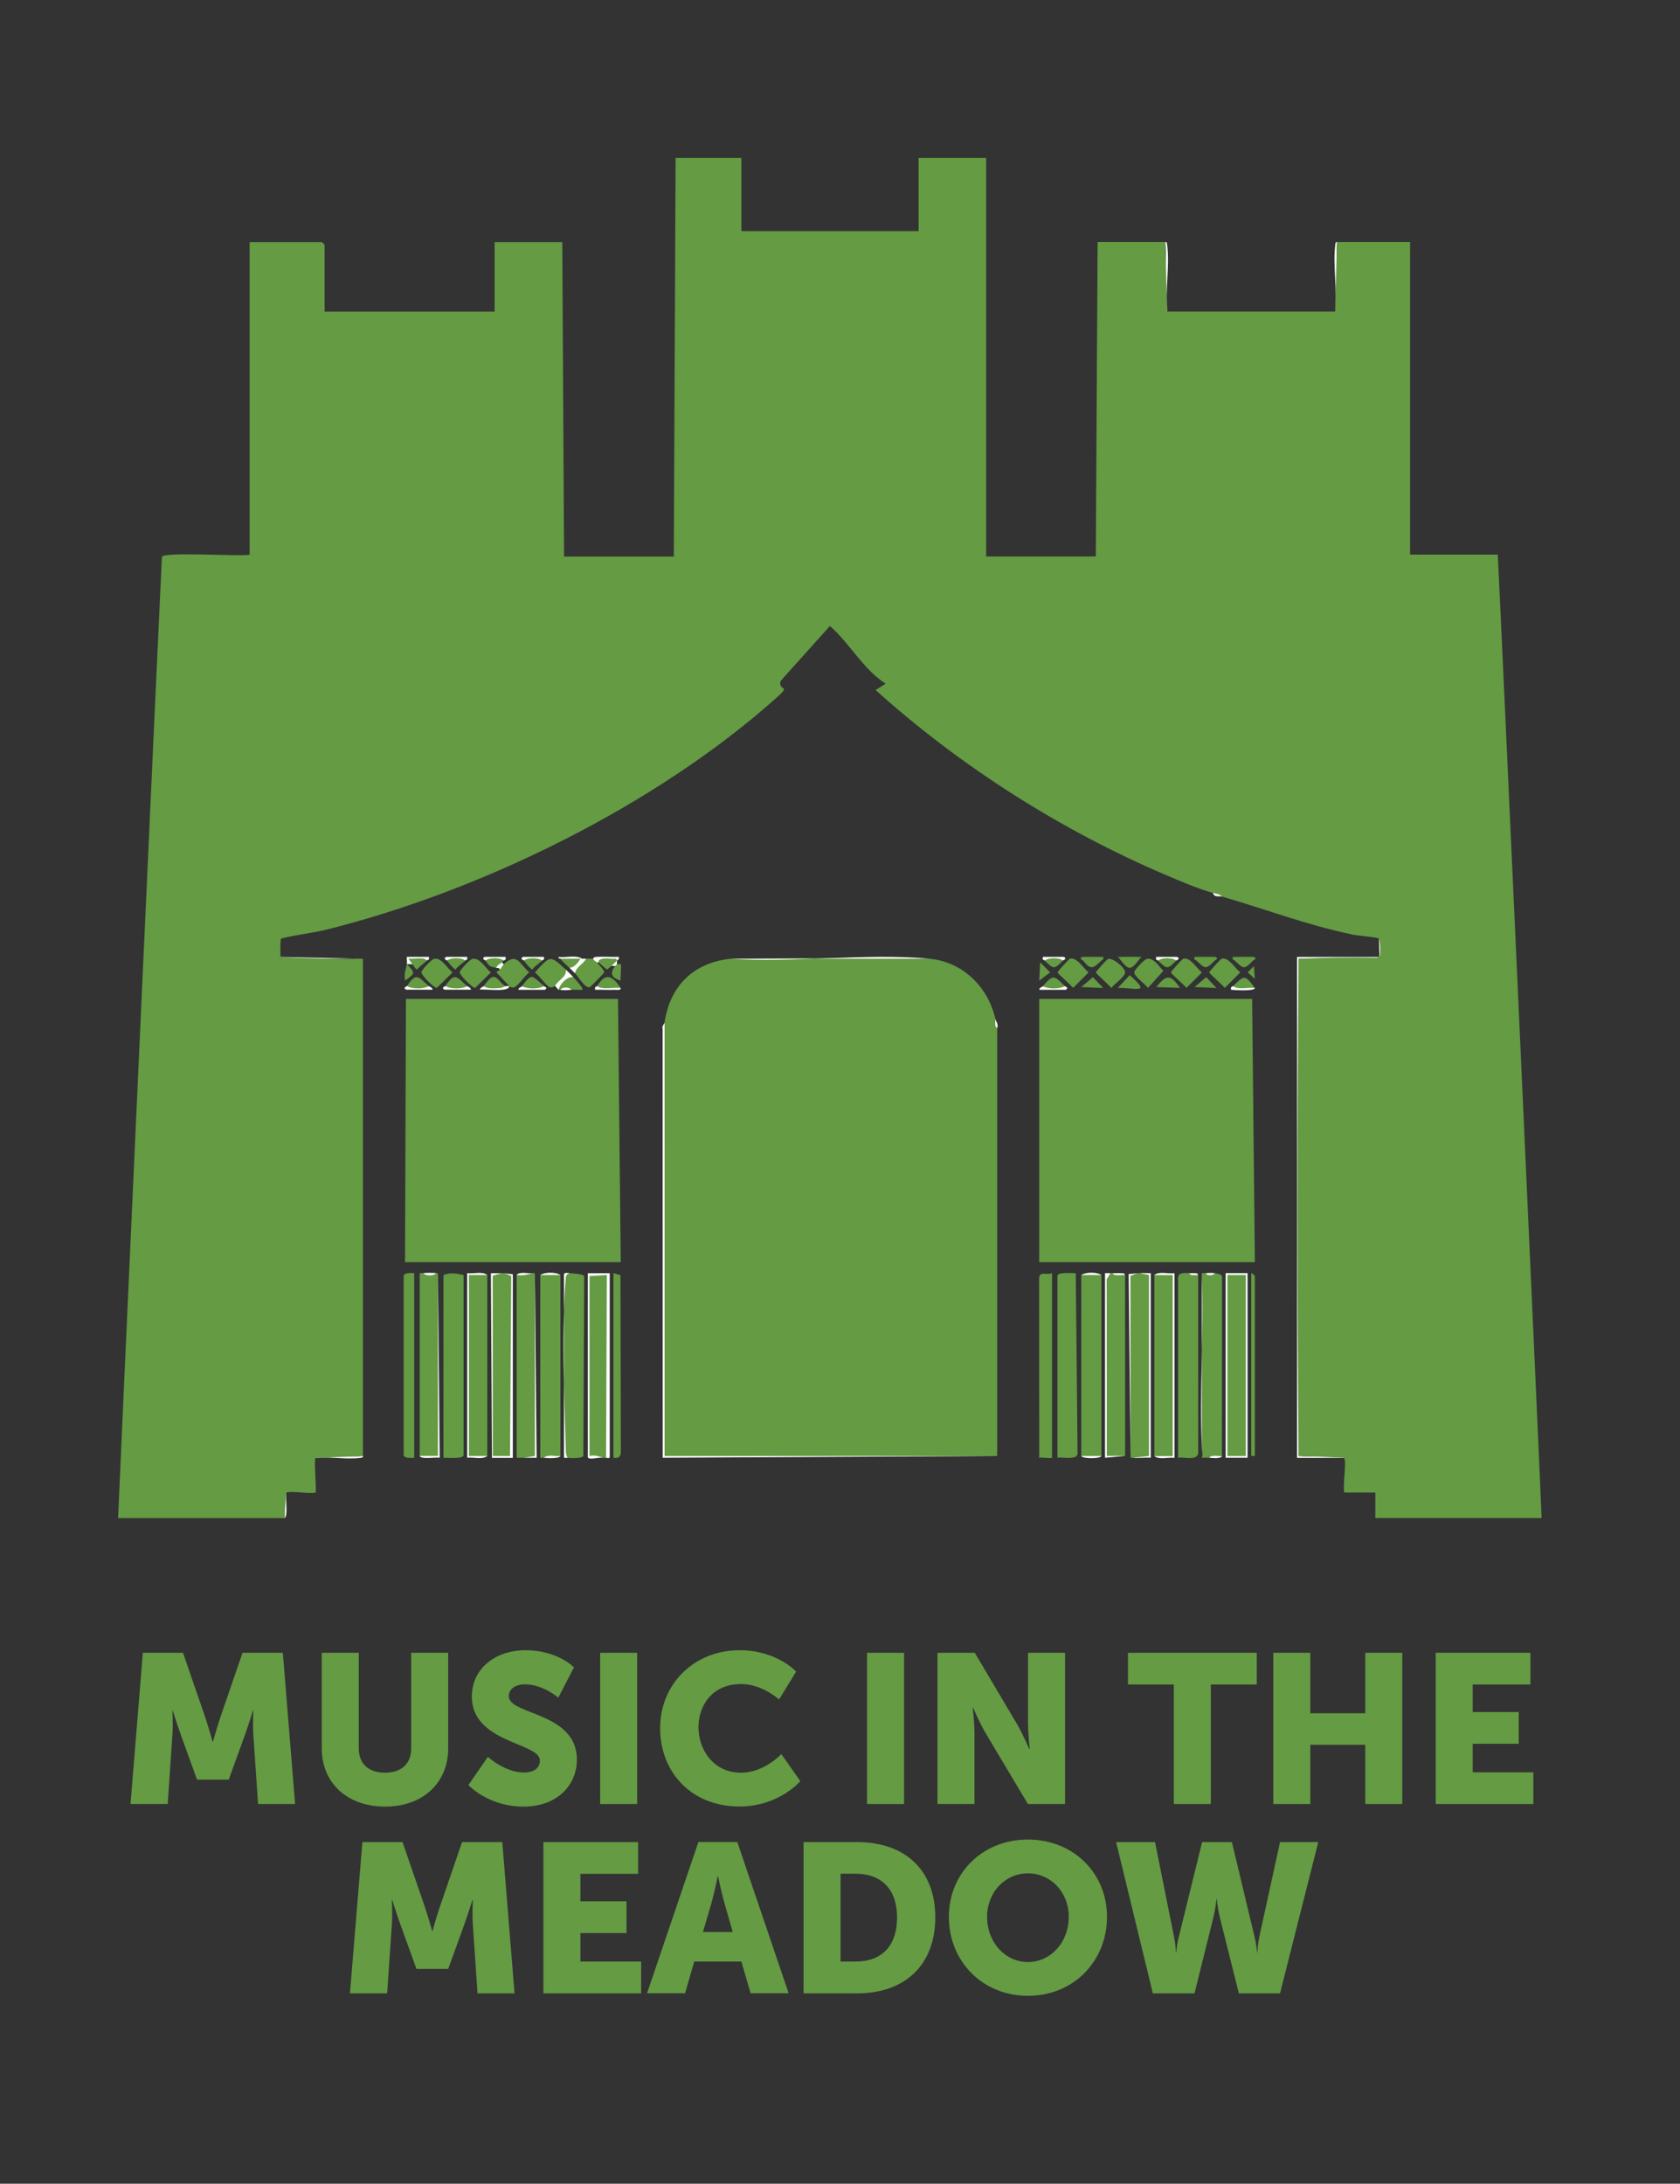 <?xml version="1.0" encoding="utf-8"?>
<!-- Generator: Adobe Illustrator 27.9.0, SVG Export Plug-In . SVG Version: 6.00 Build 0)  -->
<svg version="1.1" id="Layer_1" xmlns="http://www.w3.org/2000/svg" xmlns:xlink="http://www.w3.org/1999/xlink" x="0px" y="0px"
	 viewBox="0 0 1770 2300" style="enable-background:new 0 0 1770 2300;" xml:space="preserve">
<rect x="0" y="0" width="1770" height="2300" fill="#333333" stroke="none"/>
<style type="text/css">
	.st0{fill:#649B43;}
	.st1{fill:#FBFCFB;}
	.st2{fill:#FBFDF9;}
</style>
<g>
	<path class="st0" d="M150.5,1740.8h42.3l23.2,67.3c3.5,10.2,8,26.3,8,26.3h0.4c0,0,4.4-16,8-26.3l23.1-67.3H298l12.9,159.3h-39
		l-4.9-71.8c-0.9-12,0-26.7,0-26.7h-0.4c0,0-5.3,16.7-8.9,26.7l-16.7,46.1h-33.4l-16.7-46.1c-3.6-10-8.9-26.7-8.9-26.7h-0.4
		c0,0,0.9,14.7,0,26.7l-4.9,71.8h-39.2L150.5,1740.8z"/>
	<path class="st0" d="M339,1740.8h39v100.7c0,16.7,10.9,25.6,27.6,25.6c16.7,0,27.6-8.9,27.6-25.6v-100.7h39v100.7
		c0,35.9-26.3,61.3-66.4,61.3c-40.6,0-66.8-25.4-66.8-61.3V1740.8z"/>
	<path class="st0" d="M514,1850.4c0,0,18,16.5,38.1,16.5c8,0,16.7-3.1,16.7-12.7c0-18.9-71.7-18.3-71.7-67.3
		c0-29.4,24.8-48.8,56.4-48.8c34.3,0,51.2,18.1,51.2,18.1l-16.5,31.9c0,0-16-14.1-35.2-14.1c-8,0-16.9,3.6-16.9,12.5
		c0,20,71.7,16.5,71.7,66.8c0,26.5-20.3,49.5-56.2,49.5c-37.4,0-58.1-22.7-58.1-22.7L514,1850.4z"/>
</g>
<rect x="632.3" y="1740.8" class="st0" width="39" height="159.3"/>
<g>
	<path class="st0" d="M779.1,1738.1c39.4,0,59.7,22.5,59.7,22.5l-18,29.4c0,0-17.8-16.3-39.9-16.3c-30.5,0-45,22.5-45,45.5
		c0,23.6,15.6,47.9,45,47.9c24,0,42.3-19.6,42.3-19.6l20,28.5c0,0-22.5,26.7-64.2,26.7c-49.9,0-83.5-35.4-83.5-82.7
		C695.5,1773.8,731.2,1738.1,779.1,1738.1"/>
</g>
<rect x="913.5" y="1740.8" class="st0" width="39" height="159.3"/>
<g>
	<path class="st0" d="M987.6,1740.8h39.4l44.1,74.4c6.2,10.5,13.4,27.2,13.4,27.2h0.4c0,0-1.8-17.2-1.8-27.2v-74.4h39v159.3H1083
		l-44.3-74.2c-6.3-10.5-13.4-27.2-13.4-27.2h-0.4c0,0,1.8,17.1,1.8,27.2v74.2h-39V1740.8z"/>
</g>
<polygon class="st0" points="1236.7,1774.2 1188.4,1774.2 1188.4,1740.8 1324.1,1740.8 1324.1,1774.2 1275.7,1774.2 1275.7,1900.1 
	1236.7,1900.1 "/>
<polygon class="st0" points="1341.5,1740.8 1380.5,1740.8 1380.5,1804.5 1438.4,1804.5 1438.4,1740.8 1477.4,1740.8 1477.4,1900.1 
	1438.4,1900.1 1438.4,1837.7 1380.5,1837.7 1380.5,1900.1 1341.5,1900.1 "/>
<polygon class="st0" points="1512.6,1740.8 1612.4,1740.8 1612.4,1774.2 1551.6,1774.2 1551.6,1803.2 1600.1,1803.2 1600.1,1836.6 
	1551.6,1836.6 1551.6,1866.7 1615.5,1866.7 1615.5,1900.1 1512.6,1900.1 "/>
<g>
	<path class="st0" d="M381.8,1940.2h42.3l23.2,67.3c3.5,10.2,8,26.3,8,26.3h0.4c0,0,4.4-16,8-26.3l23.1-67.3h42.4l12.9,159.3h-39
		l-4.9-71.8c-0.9-12,0-26.7,0-26.7h-0.4c0,0-5.3,16.7-8.9,26.7l-16.7,46.1h-33.4l-16.7-46.1c-3.6-10-8.9-26.7-8.9-26.7h-0.4
		c0,0,0.9,14.7,0,26.7l-4.9,71.8h-39.2L381.8,1940.2z"/>
</g>
<polygon class="st0" points="572.5,1940.2 672.3,1940.2 672.3,1973.6 611.5,1973.6 611.5,2002.5 660.1,2002.5 660.1,2036 
	611.5,2036 611.5,2066 675.5,2066 675.5,2099.5 572.5,2099.5 "/>
<g>
	<path class="st0" d="M756.1,1976.5c0,0-3.5,17.4-6.4,27.4l-9.1,31H772l-8.9-31c-2.9-10-6.5-27.4-6.5-27.4H756.1z M781.1,2066h-49.7
		l-9.6,33.4h-40.1l54.1-159.3h41l54.1,159.3h-40.1L781.1,2066z"/>
	<path class="st0" d="M901.6,2066c27,0,43.5-16,43.5-46.6c0-30.3-17.2-45.9-43.5-45.9h-16v92.5H901.6z M846.6,1940.2h56.6
		c50.1,0,82.2,29.2,82.2,79.3c0,50.1-32.1,80-82.2,80h-56.6V1940.2z"/>
	<path class="st0" d="M1083,2066.5c23.8,0,43-20.5,43-47.7c0-26.1-19.2-45.7-43-45.7c-23.8,0-43,19.6-43,45.7
		C1040,2046,1059.2,2066.5,1083,2066.5 M1083,1937.5c48.1,0,83.3,35.6,83.3,81.3c0,46.8-35.2,83.3-83.3,83.3
		c-48.1,0-83.3-36.5-83.3-83.3C999.7,1973.1,1034.9,1937.5,1083,1937.5"/>
	<path class="st0" d="M1175.9,1940.2h41l20,99.6c2,9.8,2,16.7,2,16.7h0.4c0,0,0.2-6.9,2.7-16.7l24.5-99.6h31.4l23.8,99.6
		c2.4,9.8,2.7,16.7,2.7,16.7h0.4c0,0,0-6.9,2-16.7l21.8-99.6h40.3l-40.3,159.3h-43.4l-20.1-80.4c-2.4-10.2-3.1-18.7-3.1-18.7h-0.4
		c0,0-0.7,8.5-3.1,18.7l-20,80.4h-43.9L1175.9,1940.2z"/>
	<path class="st0" d="M769.5,1009.8c70-1,140-1,209.9,0c35,3.3,61.7,29.7,69.3,63.5l1.9,9.6v450.6l-351.1,1
		c-1-152.5-0.8-305,0.6-457.3C705.7,1038.7,730.3,1014.1,769.5,1009.8"/>
</g>
<polygon class="st0" points="654,1329.4 426.7,1329.4 427.7,1052.1 651.1,1052.1 "/>
<polygon class="st0" points="1322.1,1329.4 1094.9,1329.4 1094.9,1052.1 1319.2,1052.1 "/>
<g>
	<path class="st0" d="M488.4,1342.9v189.7c0,4.4-17.3,2.6-21.2,2.9v-192.5C474.8,1339.8,480.8,1341.4,488.4,1342.9"/>
	<path class="st0" d="M1252.8,1340.9c3.3,0.6,6.5,1.3,9.6,1.9v187.8c-1.6,8.4-14.9,3.7-21.2,4.8v-189.7
		C1241.8,1339.5,1248,1341,1252.8,1340.9"/>
	<path class="st0" d="M590.4,1342.9v190.6l-17.3,1.9c-1.4-0.2-4.1,1-3.9-1.1l0-191.4C576.1,1341.2,583.5,1341.2,590.4,1342.9"/>
	<path class="st0" d="M1160.4,1342.9v190.6c-6.8,1.7-14.4,1.7-21.2,0v-190.6C1146.1,1341.2,1153.5,1341.2,1160.4,1342.9"/>
	<path class="st0" d="M1133.4,1340.9l1.9,190.6c-1.6,6.6-15.9,3-21.2,3.8v-191.6C1114.2,1339.6,1129.8,1341.1,1133.4,1340.9"/>
	<path class="st0" d="M1270.1,1340.9c3.1,1.4,6.5,1.4,9.6,0c1.9,0.2,7.3,1.2,7.8,3.2l-0.1,189.3l-13.5,1.9c-2.5-0.1-5.2,0.1-7.7,0
		c1.6-3.7,0.1-6.5,0-9.6v-181v-3.9C1267.6,1340.8,1268.9,1341.1,1270.1,1340.9"/>
	<path class="st0" d="M600,1340.9c3.2,0.4,14.9,0.9,15.5,3.2l-0.9,189.5c-1.8,2.6-12.9,2.3-16.5,1.8l-2.2-0.9
		c-1.9-63.5-3.8-129,0-192.5L600,1340.9z"/>
	<path class="st0" d="M563.5,1340.9l1,193.2l-12.5,1.3c-2.5,0-5.1,0.1-7.7,0v-192.6l17.3-1.9
		C562.2,1340.8,562.8,1341.1,563.5,1340.9"/>
	<path class="st0" d="M446,1340.9c4.4,1.4,9.1,1.4,13.5,0c0.7,0.1,1.3-0.1,1.9,0l1,193.4c-0.7,0.8-17.7,0.5-20.2-0.8l0-191.4
		C441.9,1340,444.6,1341.1,446,1340.9"/>
	<path class="st0" d="M1200.8,1340.9c4.2,0,7.7,0.6,10.6,1.9v191.4l-18.3,1.2c-0.6-0.1-1.3,0.1-1.9,0l-1-192l8.7-2.5
		C1199.5,1340.8,1200.2,1341,1200.8,1340.9"/>
	<path class="st0" d="M1185.4,1342.9v190.6l-19.9,0.9c-1-64-0.8-127.8,0.7-191.6l3.8-1.9c0.6,0,1.3,0,1.9,0
		C1176.6,1341.6,1181.1,1342.3,1185.4,1342.9"/>
	<path class="st0" d="M636.6,1535.4l-15.9-0.8c-0.7-64-0.8-128.1-0.2-192.2l19.4-0.6c1.3,62.4,1.3,128.8,0.6,192.2
		c0,0.4-0.8,0.9-1.9,1.3C637.9,1535.4,637.2,1535.5,636.6,1535.4"/>
	<path class="st0" d="M530.7,1340.9l8.7,2.3l-0.6,191.1c-6.7,0.3-13.4,0.2-20.1-0.2l-0.6-190.6c2.7-1.7,6.2-2.6,10.6-2.6
		C529.4,1340.9,530.1,1340.9,530.7,1340.9"/>
	<path class="st0" d="M1216.2,1342.9c6.2-1.5,13.4-1.8,19.3,0c1.7,61.5,1.7,128.5,0,190.6c-5.6,1.8-13.1,1.5-19.3,0V1342.9z"/>
	<path class="st0" d="M513.4,1342.9v190.6c-6.2,1.5-13.4,1.8-19.3,0c-1.7-61.5-1.7-128.5,0-190.6
		C499.8,1341,507.3,1341.4,513.4,1342.9"/>
	<path class="st0" d="M1108.4,1340.9v194.5c-3,1-9.8-0.7-13.5,0l-0.1-187.9C1094.6,1337.8,1102.2,1343.6,1108.4,1340.9"/>
	<path class="st0" d="M436.4,1340.9v194.5c-3.1,0.1-10.4,0.9-11.1-2.8v-188.9C426,1340.1,433.2,1340.8,436.4,1340.9"/>
	<path class="st1" d="M700.2,1077.1v456.4h350.4l-352.4,1.9l-0.1-451.8C697,1081.1,700,1078.1,700.2,1077.1"/>
	<path class="st0" d="M646.3,1340.9l7.4,2.2l0.4,185.7c0.1,5.5-2.4,7.5-7.8,6.6V1340.9z"/>
	<path class="st1" d="M1453.1,988.6c4.1,1.3,1,16.9,1.9,21.2h-86.6v523.8c14.3,1.3,31.5-1.8,45.4-0.1c1.9,0.2,2.1,0,2.8,2h-50.1
		v-527.6h86.6C1454,1007.8,1452.4,991,1453.1,988.6"/>
</g>
<rect x="1291.3" y="1340.9" class="st1" width="23.1" height="194.5"/>
<g>
	<path class="st1" d="M636.6,1535.4c-3.8-1.4-17.3,3.3-17.3-1V1341l23.1,0l0,193.3c0.2,1.9-2.5,1.3-3.9,1.2l0.8-192.6l-18.2,1.1
		v189.5C627.2,1531.9,632.3,1534.7,636.6,1535.4"/>
	<path class="st1" d="M528.8,1340.9c-0.5,0-9.6,2.5-9.7,3l0.1,189.6h18.1l1.3-189.5c-0.1-0.4-7.4-3-7.9-3l9.6,1.1v193.4h-22
		l-1.1-194.5H528.8z"/>
</g>
<path class="st1" d="M709.8,586.1l1.9-419.8L709.8,586.1z"/>
<g>
	<path class="st0" d="M1322.1,1533.5h-3.9V1341c1.2-0.2,3.9,2.5,3.9,2.9V1533.5z"/>
</g>
<path class="st1" d="M1154.6,586.1l1.9-331.2L1154.6,586.1z"/>
<path class="st1" d="M594.3,586.1l-1.9-331.2L594.3,586.1z"/>
<g>
	<path class="st0" d="M596.2,1021.3l3,5.7c-0.1,1-12.8,11.7-14.5,11.6c-0.6-0.1-2.8,2.4-5.7,1.1c-4.2-2-10.9-12.4-15.5-15.5
		C580,1006.5,579,1005.5,596.2,1021.3"/>
	<path class="st0" d="M497.4,1010c7.9-2.2,14.1,9.9,19.8,14.2l-16.6,16.3c-2.6,0.4-16.2-13.3-16.2-16.3
		C484.4,1021.5,495.1,1010.7,497.4,1010"/>
	<path class="st0" d="M457,1010c7.9-2.2,14.1,9.9,19.8,14.2l-16.6,16.3c-2.6,0.4-16.2-13.3-16.2-16.3
		C444,1021.5,454.6,1010.7,457,1010"/>
	<path class="st0" d="M536.5,1038.6l-13.4-14.4c0.6-1.5,3.2-2.1,3.8-2.9c-2.9-2.1,0.7-6,3.9-5.8c13.9-12.7,16.2-0.6,26.9,8.7
		c-4.6,3.1-11.3,13.4-15.5,15.5C539,1041.2,537.1,1038.6,536.5,1038.6"/>
	<path class="st0" d="M625.1,1009.8c2.3-1.4,3.9,1.3,3.9,3.9c1.7,1.8,7.9,8.5,7.6,10.3c-0.2,1.1-14.3,15.3-15.3,15.7
		c-4.4,1.9-12.2-11.2-15.4-14.5c-4.7-4.8,6.1-12.5,11.5-15.4C619.9,1009.6,622.5,1009.9,625.1,1009.8"/>
	<path class="st0" d="M1208,1010c7.3-2,13,8,17.7,12.5l-16.2,18c-2.8-3.9-14.5-12-14.5-16.4C1195,1021.5,1205.6,1010.7,1208,1010"/>
	<path class="st0" d="M1167.5,1010c5.2-1.4,17.9,9.3,17.9,14.2c0,4.3-11.7,12.5-14.5,16.4c-2-2.7-16.3-15.2-16.3-16.4
		C1154.7,1023.3,1165.8,1010.5,1167.5,1010"/>
	<path class="st0" d="M1127,1009.9c7.4-2.5,14.5,10.2,19.9,14.3l-16.3,16.3c-2-2.7-16.3-15.2-16.4-16.3
		C1114.2,1023.2,1126.1,1010.3,1127,1009.9"/>
	<path class="st0" d="M1246.4,1009.9c7.4-2.5,14.5,10.2,19.9,14.3l-16.3,16.3c-2-2.7-16.4-15.2-16.4-16.3
		C1233.6,1023.2,1245.5,1010.3,1246.4,1009.9"/>
	<path class="st0" d="M1286.8,1009.9c7.4-2.5,14.5,10.2,19.9,14.3l-16.3,16.3c-2-2.7-16.4-15.2-16.4-16.3
		C1274,1023.2,1285.9,1010.3,1286.8,1009.9"/>
	<path class="st1" d="M1216.2,1342.9c5.2-4.2,14.5-1,21.2-1.9v194.5c-6.7-0.9-16,2.3-21.2-1.9h19.3v-190.6H1216.2z"/>
	<path class="st1" d="M513.4,1342.9h-19.3v190.6h19.3c-5.2,4.2-14.5,1-21.2,1.9v-194.5C498.9,1341.9,508.2,1338.7,513.4,1342.9"/>
</g>
<path class="st1" d="M1094.9,1329.4h227.2H1094.9z"/>
<path class="st1" d="M426.7,1329.4H654H426.7z"/>
<g>
	<path class="st1" d="M1200.8,1340.9c3.8-0.3,7.7,0.2,11.6,0v194.5c-6.3-0.5-13.2,0.6-19.3,0l17.4-1.9v-190.6L1200.8,1340.9z"/>
	<path class="st1" d="M1170,1340.9l-4,6.5l0.1,186l19.3,0l-21.2,2v-194.5C1166.2,1340.8,1168.1,1341,1170,1340.9"/>
	<path class="st1" d="M461.4,1340.9l1.9,194.5c-4.2-0.9-19.9,2.1-21.2-2l19.3,0V1340.9z"/>
	<path class="st1" d="M979.4,1009.8c-66.5-6.2-142.4,4.6-209.9,0H979.4z"/>
	<path class="st1" d="M563.5,1340.9l1.9,194.5c-4.5-0.1-9,0.1-13.5,0l11.6-1.9V1340.9z"/>
	<path class="st1" d="M1198.9,1340.9c-0.9,0.2-7.7,2.6-7.9,3l0.1,191.4l-2-193.4L1198.9,1340.9z"/>
	<path class="st1" d="M600,1340.9c-3.7,1.8-3.7,2.7-4,6.5c-4.2,51.9-1.5,124.3,0.1,177.5c0.1,3.7-0.2,7.3,2,10.5
		c-1.4-0.2-4.1,1-3.9-1.1v-192.2C594.3,1340.1,598.5,1340.8,600,1340.9"/>
</g>
<path class="st1" d="M1108.4,1535.4V1341V1535.4z"/>
<path class="st1" d="M436.4,1535.4V1341V1535.4z"/>
<path class="st1" d="M1135.4,1531.6l-1.9-190.6L1135.4,1531.6z"/>
<g>
	<path class="st1" d="M1266.3,1525.8c-2.8-59.6,2.1-121.2,0-181V1525.8z"/>
	<path class="st0" d="M603.9,1029c1.5,1.7,11.4,12.1,9.6,13.5c-3.8,0.2-7.7-0.2-11.5,0c-3.7-1.4-7.8-1.1-11.5,0
		c-0.6-0.1-1.3,0.1-1.9,0C585.8,1036,598.4,1022.8,603.9,1029"/>
	<path class="st0" d="M654,1040.6c-4.3,1-20.8,2.3-24,0.4c-0.6-0.3-0.9-1.2-1-2.3C638.3,1023.7,645.1,1027.8,654,1040.6"/>
	<path class="st0" d="M1177.7,1040.5l12.5-13.4C1213.5,1047.7,1196.7,1040.2,1177.7,1040.5"/>
	<path class="st0" d="M1243.2,1040.5l-25-0.9C1229.1,1026.2,1233.2,1026.1,1243.2,1040.5"/>
	<path class="st0" d="M492.2,1038.6c-3.4,4.6-19.6,4.5-23.1,0C479.5,1023.3,481.1,1029.2,492.2,1038.6"/>
	<path class="st0" d="M532.7,1038.6c-2.6,4.8-20.8,4.8-23.1,0c2.5-2.9,6.4-9.7,10.6-9.7C524.5,1028.9,528.3,1037.1,532.7,1038.6"/>
	<path class="st0" d="M573.1,1038.6c-3.4,4.6-19.6,4.5-23.1,0c2.5-2.9,6.4-9.7,10.6-9.7C562.7,1028.9,571.1,1036.6,573.1,1038.6"/>
	<path class="st0" d="M451.8,1038.6c-3.4,4.6-19.6,4.5-23.1,0C439,1023.3,440.7,1029.2,451.8,1038.6"/>
	<path class="st0" d="M1121.9,1038.6c-3.4,4.6-19.6,4.5-23.1,0C1109.5,1026.4,1110.3,1027,1121.9,1038.6"/>
	<path class="st1" d="M382.5,1009.8c-10.2-1.2-85.2,2.4-86.6-1.9L382.5,1009.8z"/>
</g>
<polygon class="st0" points="1139.2,1039.6 1162.3,1040.6 1151.4,1029.2 "/>
<polygon class="st0" points="1258.6,1039.6 1281.7,1040.6 1270.8,1029.2 "/>
<g>
	<path class="st0" d="M1322.1,1040.6c-5.3,1-17.9,2.8-22.3,0.5c-0.6-0.3-0.7-1.3-0.8-2.4C1310.9,1027.3,1311.3,1026,1322.1,1040.6"
		/>
	<path class="st1" d="M1406.9,328.1c2.1-22-2.8-49-0.1-70.4c0.2-1.5,0.1-2.9,2-2.8c-2.1,22,2.8,49,0,70.4
		C1408.6,326.9,1408.7,328.2,1406.9,328.1"/>
	<path class="st1" d="M1229.7,328.1c-1.9,0.1-1.8-1.2-2-2.8c-2.8-21.4,2.1-48.4,0-70.4c1.9-0.1,1.8,1.3,2,2.8
		C1232.5,279.1,1227.6,306.1,1229.7,328.1"/>
	<path class="st0" d="M611.6,1009.8c1.3,4.8-7.4,14.5-11.6,9.6c-3.5-3.5-6.1-5-9.6-9.6C597.4,1008.3,604.7,1008,611.6,1009.8"/>
</g>
<polygon class="st0" points="1094.9,1032.8 1106.4,1024.2 1095.9,1013.6 "/>
<g>
	<path class="st0" d="M490.3,1011.7c-3.2,3.1-7.7,5.8-10.6,9.6c-3.3-2.9-6.2-5.9-8.6-9.6C471.6,1007.1,488.9,1006.9,490.3,1011.7"/>
	<path class="st0" d="M571.2,1011.7c-3.2,3.1-7.7,5.8-10.6,9.6c-3.3-2.9-6.2-5.9-8.6-9.6C552.5,1007.1,569.8,1006.9,571.2,1011.7"/>
	<path class="st0" d="M1200.8,1009.8c-9.6,12.7-11.6,12.7-21.2,0C1185.7,1008,1194.6,1008.1,1200.8,1009.8"/>
	<path class="st0" d="M650.1,1011.7c-0.8,3.2-2.4,5.1-5.8,5.8c-1.6,0.6-3.9,3.6-4.8,3.5c-0.6,0-7.9-6.5-8.6-7.4
		c-1.7-0.6-1.7-1.2,0-1.9C630.4,1007,651.8,1007.2,650.1,1011.7"/>
	<path class="st0" d="M530.7,1011.7c-0.5,0.7-1.3,1.3-1.9,1.9c0.5,2.7-3,6.4-5.8,5.8c-7.1-1.3-7.4-1.5-11.5-7.7
		C512,1007.1,529.3,1006.9,530.7,1011.7"/>
	<path class="st0" d="M650.1,1015.5c0.5,0.4,3.5-0.4,3.9,0c1,1.3-0.7,14,0,17.3c-9.3-2.7-12.2-7.4-5.8-15.4
		C646.8,1015.8,647.9,1015,650.1,1015.5"/>
	<path class="st0" d="M449.9,1011.7c-3.2,3.1-7.7,5.8-10.6,9.6c-2.2-1.5-3.3-3.8-4.8-5.8C419.4,1008.2,446,1005.4,449.9,1011.7"/>
	<path class="st0" d="M1160.4,1011.7c-8.3,8-11,10.6-19.3,0C1141.7,1007.1,1159,1006.9,1160.4,1011.7"/>
	<path class="st0" d="M1119.9,1011.7c-9.6,9.7-9.8,9-19.3,0C1101.1,1007.1,1118.5,1006.9,1119.9,1011.7"/>
	<path class="st0" d="M1239.3,1011.7c-9.6,9.7-9.8,9-19.3,0C1220.5,1007.1,1237.9,1006.9,1239.3,1011.7"/>
	<path class="st0" d="M1279.8,1011.7c-9.6,9.7-9.8,9-19.3,0C1260.9,1007.1,1278.4,1006.9,1279.8,1011.7"/>
	<path class="st0" d="M1320.2,1011.7c-9.6,9.7-9.8,9-19.3,0C1301.4,1007.1,1318.8,1006.9,1320.2,1011.7"/>
	<path class="st1" d="M382.5,1533.5c0.1,1.9-1.2,1.8-2.8,2c-14.4,1.9-32.4-1.4-47.3,0c0.7-2,0.8-1.7,2.8-2
		C349.6,1531.6,367.6,1534.9,382.5,1533.5"/>
	<path class="st0" d="M428.7,1015.5c8.8,9.6,9.2,9.3-1.9,17.3C425.4,1026.1,427.5,1021.1,428.7,1015.5"/>
	<path class="st2" d="M596.2,1021.3c1.5,1.3,6.3,6.2,7.7,7.7c-6.8-0.4-13.9,7.3-15.4,13.5c-0.7-0.1-2.7-3.7-3.8-3.9
		C587.9,1032.2,597,1029.4,596.2,1021.3"/>
	<path class="st2" d="M617.4,1009.8c-2.9,6-10.8,8.5-11.5,15.4c-1.9-1.9-3.9-3.8-5.8-5.8c5.3-0.6,8.8-5.5,11.5-9.6h1.9
		C614.8,1009.7,616.1,1009.8,617.4,1009.8"/>
	<path class="st1" d="M428.7,1015.5c0.4-2.2-0.4-5.3,0-7.7l23.1,0c1,3.5-1,2.9-1.9,3.8c-4.6-4.1-13.2-1.1-19.3-1.9
		c-0.4,0.3,3,4.6,3.9,5.8H428.7z"/>
	<path class="st2" d="M532.7,1038.6c1.3-0.1,2.6,0.1,3.9,0c-0.1,6.9-25.3,2.8-30.8,3.8c-0.1-2.3,2.9-2.8,3.9-3.8
		c3.4,3.2,11.7,2.3,16.6,2.1C529.7,1040.5,532,1038.7,532.7,1038.6"/>
	<path class="st2" d="M573.1,1038.6c1,1,4.5,1.5,1,3.9l-27.9,0c-0.2-2.3,2.9-2.8,3.9-3.8C555.5,1041.9,568,1041.8,573.1,1038.6"/>
	<path class="st2" d="M492.2,1038.6c1.2,1,3.9,1.5,3.9,3.8l-27.9,0c-3.7-2.4,0.5-3.2,1-3.9C474.6,1041.9,487.1,1041.8,492.2,1038.6"
		/>
	<path class="st1" d="M451.8,1038.6c1.2,1,3.9,1.5,3.9,3.8l-27.9,0c-3.7-2.4,0.5-3.2,1-3.9C434.2,1041.9,446.6,1041.8,451.8,1038.6"
		/>
	<path class="st1" d="M1121.9,1038.6c1,1,4.5,1.5,1,3.9l-27.9,0c-0.2-2.3,2.9-2.8,3.9-3.8
		C1104.3,1041.9,1116.7,1041.8,1121.9,1038.6"/>
</g>
<polygon class="st0" points="1314.5,1024.2 1322.1,1030.9 1321.1,1017.5 "/>
<g>
	<path class="st1" d="M654,1040.6c0,3-4.4,1.8-6.7,1.9c-6.7,0.4-13.5-0.3-20.2,0c-1.1-3.6,1.5-3.2,1.9-3.9
		C635.4,1042.9,646,1039.6,654,1040.6"/>
	<path class="st1" d="M1322.1,1040.6c0,3.7-21.9,2.2-25,1.9c-1-3.5,1-2.9,1.9-3.9C1304.9,1042.9,1314.8,1039.6,1322.1,1040.6"/>
	<path class="st1" d="M299.7,1599c1-5.2-2.2-25.6,1.9-27C300.6,1577.2,303.8,1597.6,299.7,1599"/>
	<path class="st1" d="M511.5,1011.7c-0.4-0.6-4.6-1.4-1-3.9h22.1c1.1,3.7-1.5,3.4-1.9,3.9C526.8,1008.5,515.7,1008.4,511.5,1011.7"
		/>
	<path class="st0" d="M1300.9,1011.7c-1-0.9-3-0.3-1.9-3.9h22.1c3.6,2.4,0,2.9-1,3.9C1316.3,1008.5,1305.2,1008.4,1300.9,1011.7"/>
	<path class="st0" d="M1260.5,1011.7c-1-0.9-3-0.3-1.9-3.9h22.1c3.6,2.4,0,2.9-1,3.9C1275.9,1008.5,1264.8,1008.4,1260.5,1011.7"/>
	<path class="st1" d="M1220.1,1011.7c-1-0.9-3-0.3-1.9-3.9h22.1c3.6,2.4,0,2.9-1,3.9C1235.4,1008.5,1224.3,1008.4,1220.1,1011.7"/>
	<path class="st0" d="M1141.1,1011.7c-0.6-0.8-4.6-1.4-1-3.9h22.1c1,3.5-1,2.9-1.9,3.9C1156.5,1008.5,1145.4,1008.4,1141.1,1011.7"
		/>
	<path class="st1" d="M1100.7,1011.7c-1-0.9-3-0.3-1.9-3.9h22.1c3.6,2.4,0,2.9-1,3.9C1116.1,1008.5,1105,1008.4,1100.7,1011.7"/>
	<path class="st1" d="M628.9,1007.8c7.6-0.4,15.5,0.3,23.1,0c0.9,2.7-1.9,3.7-1.9,3.9l-1-1.9c-5.6,0.8-13.8-2.1-18.3,1.9
		C627.7,1012.1,626.1,1009.8,628.9,1007.8"/>
	<path class="st1" d="M551.9,1011.7c-0.4-0.7-4.6-1.4-1-3.9h22.1c1,3.5-1,2.9-1.9,3.9C567.3,1008.5,556.2,1008.4,551.9,1011.7"/>
	<path class="st1" d="M471,1011.7c-0.4-0.7-4.6-1.4-1-3.9h22.1c1,3.5-1,2.9-1.9,3.9C486.4,1008.5,475.3,1008.4,471,1011.7"/>
	<path class="st0" d="M1179.6,1009.8c-2.1-2.8-3.9-1.7,0.9-1.9c6.3-0.2,13-0.2,19.3,0c4.9,0.2,3-0.9,0.9,1.9H1179.6z"/>
	<path class="st1" d="M613.5,1009.8c-0.7,0-1.3,0-1.9,0c-7,0.1-14.1-0.1-21.2,0c-0.1-0.1-2.2,0.2-1.9-1.9
		C596.3,1008.9,606.7,1005.4,613.5,1009.8"/>
	<path class="st0" d="M124.4,1599l175.2,0c0.6-9,1.2-18,1.9-26.9c6.4-2.1,23,1.5,30.8,0c1.6-1.5-1.7-31.4,0-36.6
		c16.6-0.7,33.3-1.3,50.1-1.9v-523.7c-29,0.2-57.9-0.4-86.7-1.9c-0.5-1.5-0.4-18.4,0.2-19.1c1.5-1.7,37.4-7.2,44.1-8.8
		c165.6-40.5,352.4-132.2,479.5-246.5c14.2-12.8,0.2-5,2.9-16.4l52-57.9c21.2,18.7,34.8,45.5,58.7,60.8l-10.6,6.7
		c89.4,80.4,195.1,147.6,305.8,194.8c15.8,6.7,33,14.1,49.5,18.9c2.7,1.9,5.9,3.1,9.6,3.8c46.6,13.5,87.7,29.4,136.4,39.8
		c8.2,1.8,22.9,2.4,29.2,4.4c1.2,6,1.6,12,1,18.3c-4.5,1-3.6,2.1,0.9,3c-0.7-2.9-1.4-3.4-2.3-1c-28.9-0.5-57-0.2-84.4,1
		c-1.7,171.8-1.7,352.4,0,523.7c16.1,0.5,32.1,1.1,48.1,1.9c2.4,7.5-1.8,27.4,0,36.6h32.7v26.9h175.2
		c0.1-5.8-45.6-1010.4-46.2-1014.8h-92.4V254.9h-77c-0.6,24.5-1.2,48.9-1.9,73.2h-177.1c-0.7-24.3-1.3-48.7-1.9-73.2h-71.3
		l-1.9,331.2h-115.5V166.4h-71.2v77H781.1v-77h-69.3l-1.9,419.8H594.3l-1.9-331.2h-71.3v73.2H342v-70.3c0-0.2-2.7-2.9-2.9-2.9h-76.1
		v329.3c-12.7,1.9-87.2-3.2-92.4,1.9C170,593.2,124.3,1596.4,124.4,1599z"/>
	<path class="st1" d="M1160.4,1342.9h-21.2C1144.1,1339.6,1155.9,1339.7,1160.4,1342.9"/>
	<path class="st1" d="M1160.4,1533.5c-1,3.1-20.1,3.1-21.2,0H1160.4z"/>
	<path class="st1" d="M590.4,1342.9h-21.2C574.1,1339.6,585.9,1339.7,590.4,1342.9"/>
	<path class="st1" d="M590.4,1533.5c-1,3-13.9,2.4-17.3,1.9C577,1531.4,585,1534.2,590.4,1533.5"/>
	<path class="st1" d="M561.5,1340.9c-5.7,1.3-10.5,3.2-17.3,1.9C548.1,1338.9,556.1,1341.7,561.5,1340.9"/>
	<path class="st2" d="M530.7,1015.5c-0.3,0.2-2.7,4.3-3.9,5.8c-0.5-2-2.3-1.7-3.9-1.9c0.8-3.2,4.2-4.1,5.8-5.8L530.7,1015.5z"/>
	<path class="st2" d="M602,1042.5c-4,0.2-7.2,1-11.5,0C592.2,1039.4,600,1039.3,602,1042.5"/>
	<path class="st1" d="M1287.5,1533.5c-1.1,3.2-9.8,2.1-13.5,1.9C1276.7,1531.8,1283.3,1534,1287.5,1533.5"/>
	<path class="st2" d="M628.9,1007.8c-0.1,1.8,1.2,2.7,1.9,3.9c0.3,0.5-0.3,1.5,0,1.9h-1.9c-1-1.1-3.4-1.7-3.9-3.9
		C625.4,1009.8,624.1,1008.1,628.9,1007.8"/>
	<path class="st1" d="M1185.4,1342.9c-4.2-0.4-10.7,1.7-13.5-1.9c4.1-0.1,8.3-0.2,12.4,0.2L1185.4,1342.9z"/>
	<path class="st1" d="M459.5,1340.9c-2.4,3.2-11.1,3.2-13.5,0C449.3,1340.5,456.3,1340.5,459.5,1340.9"/>
	<path class="st1" d="M1287.5,944.3c-2.9-0.9-8.2,1.5-9.6-3.9C1281.2,941.4,1284.9,941.5,1287.5,944.3"/>
	<path class="st2" d="M650.1,1015.5c-0.5,0.8-1.4,1.2-1.9,1.9c-1.2,0.2-2.9-0.3-3.9,0l5.8-5.8C650,1012.5,650,1015.4,650.1,1015.5"
		/>
	<path class="st1" d="M1050.6,1082.9c-3.1-1.7-1.8-6.5-1.9-9.6C1049.2,1075.7,1052.3,1078.9,1050.6,1082.9"/>
	<path class="st1" d="M1279.8,1340.9c-1.3,3-8.4,3-9.6,0C1272.8,1340.7,1277.2,1340.6,1279.8,1340.9"/>
	<path class="st1" d="M1262.4,1342.9c-3.1-0.1-8,1.2-9.6-1.9c2.9,0,5.7-0.3,8.5,0.2L1262.4,1342.9z"/>
</g>
<rect x="1293.2" y="1342.9" class="st0" width="19.3" height="190.6"/>
</svg>
